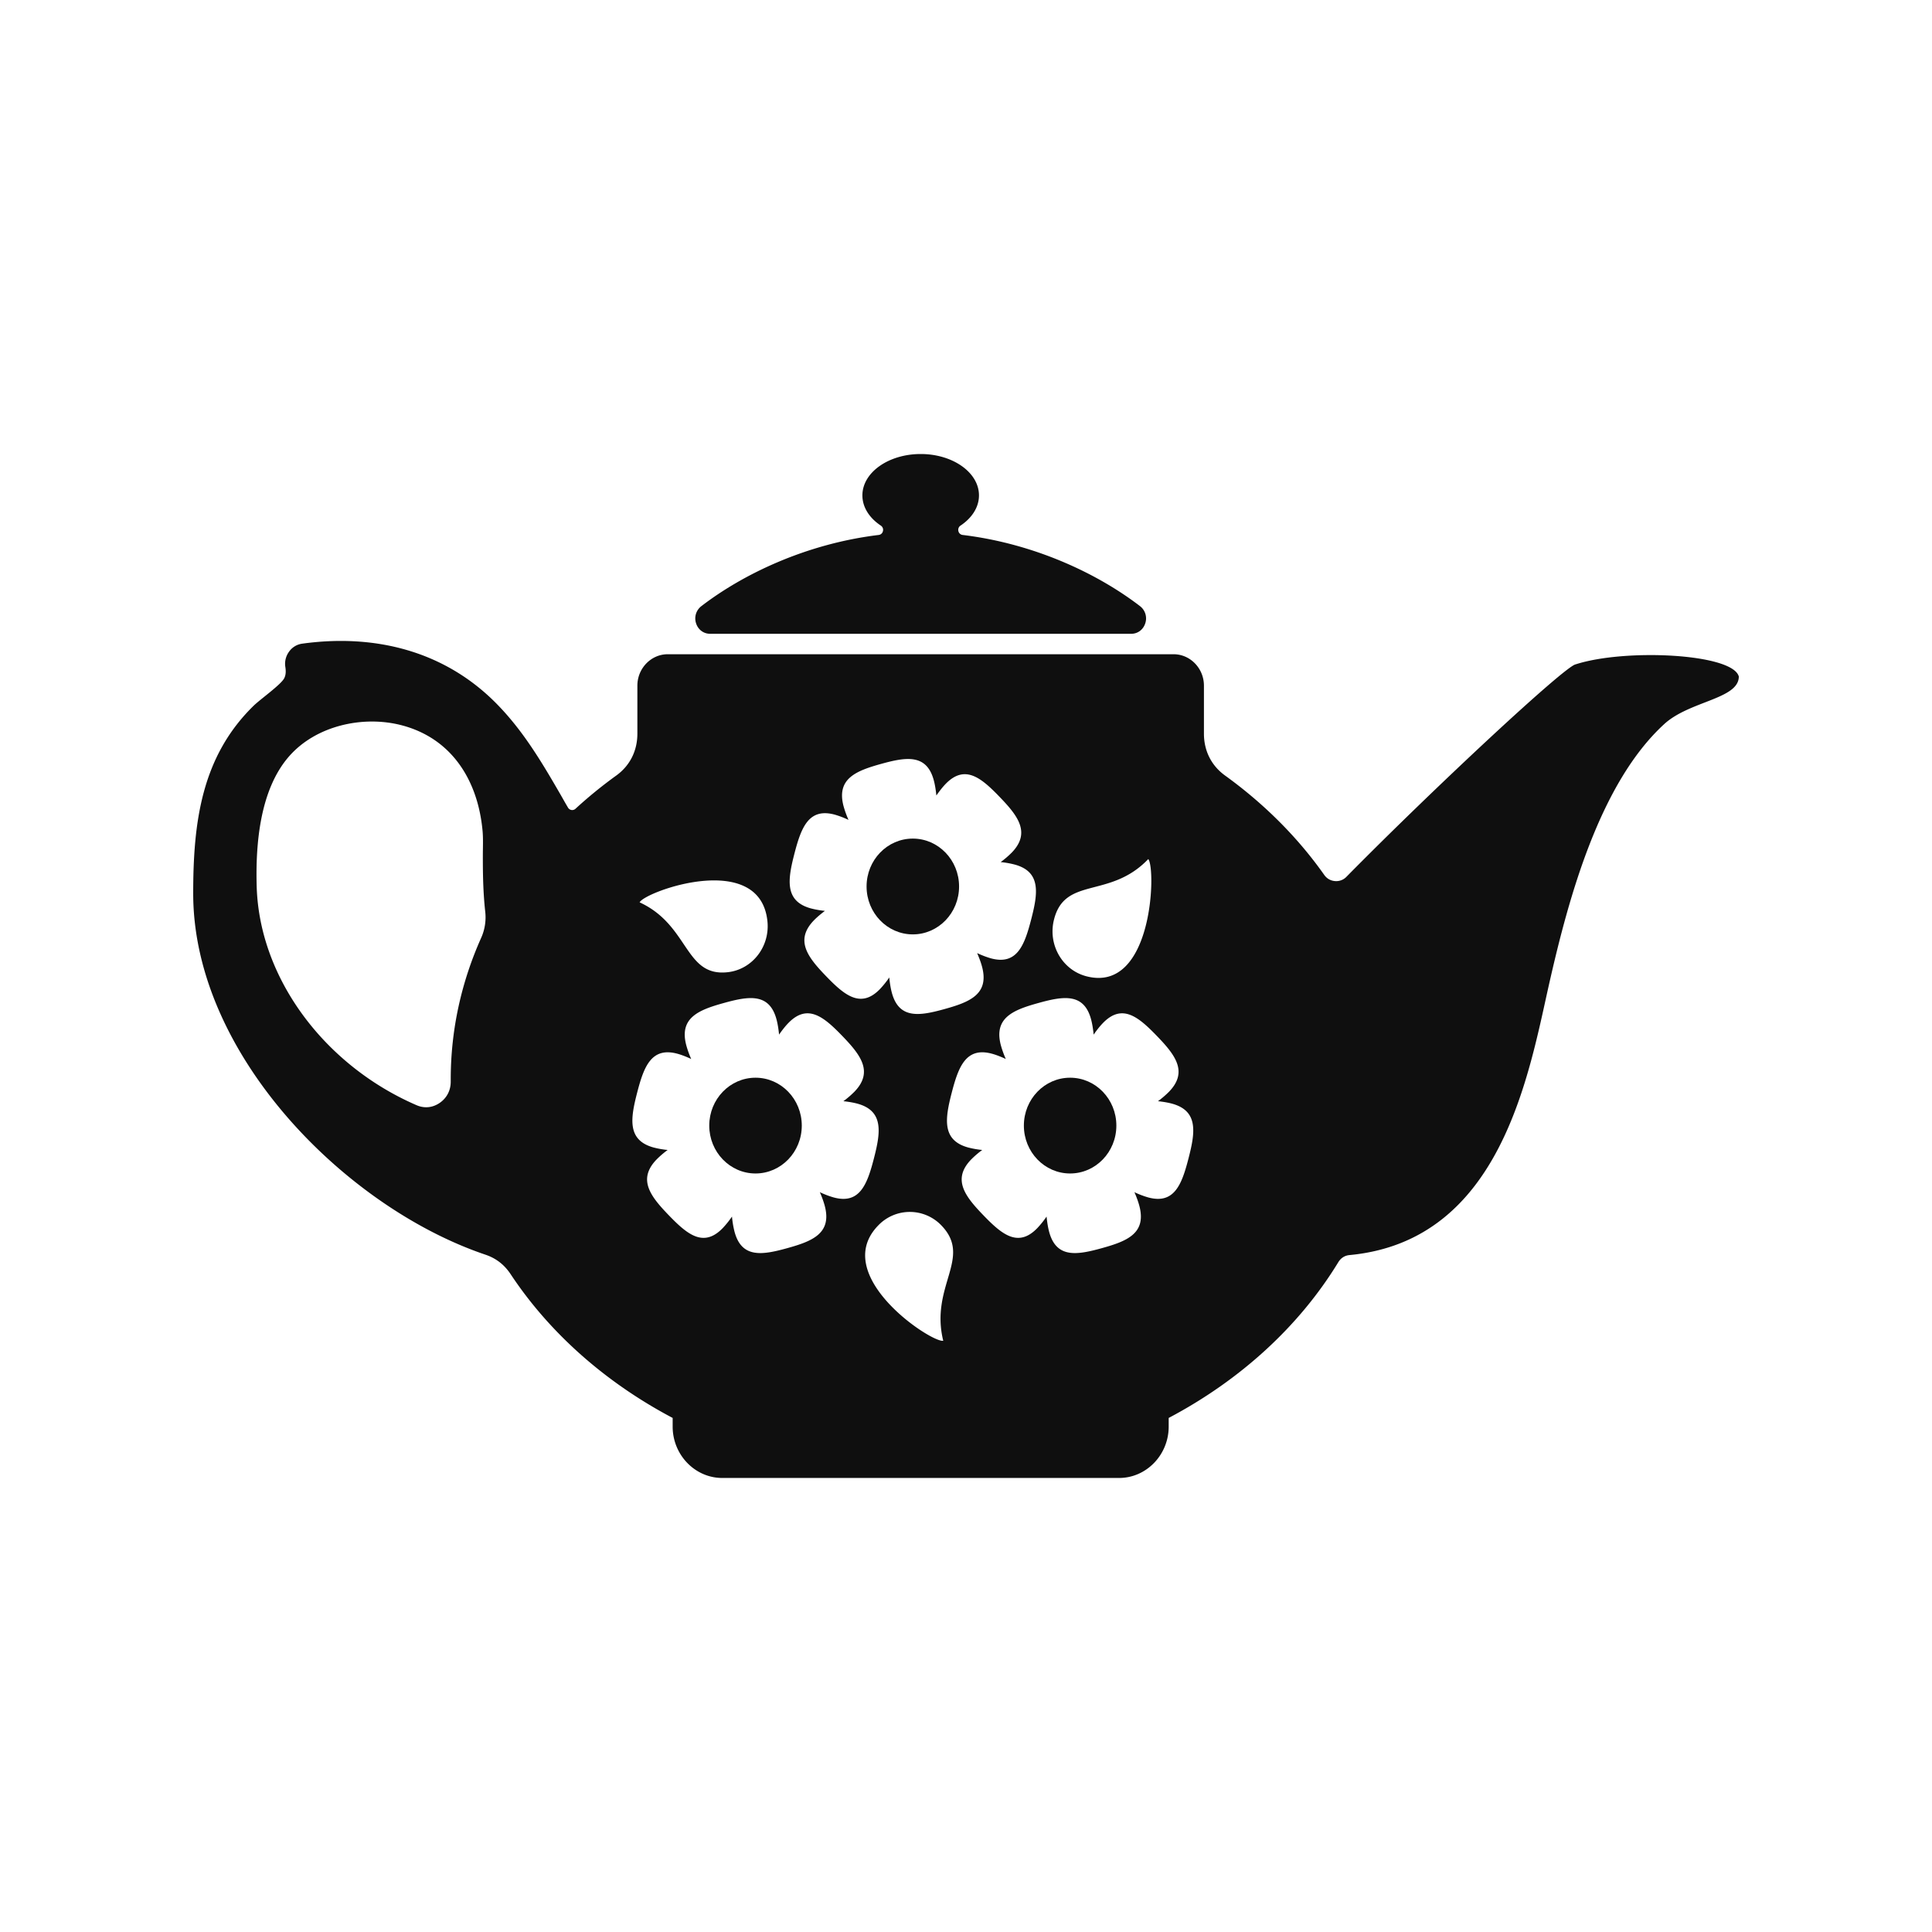 <?xml version="1.0" encoding="UTF-8"?>
<svg data-bbox="20 47 160.001 105.999" viewBox="0 0 200 200" height="200" width="200" xmlns="http://www.w3.org/2000/svg" data-type="color">
    <g>
        <path d="M73.511 65.61h43.594c.672 0 1.242-.425 1.453-1.087a1.599 1.599 0 0 0-.54-1.772c-4.328-3.326-10.86-6.462-18.368-7.373a.508.508 0 0 1-.438-.406.52.52 0 0 1 .221-.562c1.174-.783 1.91-1.893 1.91-3.127 0-2.366-2.703-4.283-6.035-4.283-3.334 0-6.033 1.917-6.033 4.283 0 1.235.733 2.344 1.907 3.127a.523.523 0 0 1 .222.562.508.508 0 0 1-.438.406c-7.506.911-14.038 4.047-18.366 7.373a1.598 1.598 0 0 0-.543 1.772c.209.662.781 1.087 1.454 1.087z" fill="#0F0F0F" clip-rule="evenodd" fill-rule="evenodd" data-color="1"/>
        <path d="M163.109 68.774c-1.085.16-14.625 12.76-23.721 21.986a1.457 1.457 0 0 1-1.197.448c-.46-.04-.841-.26-1.112-.646-2.741-3.886-6.217-7.357-10.26-10.279-1.414-1.02-2.188-2.553-2.188-4.337V70.98c0-1.789-1.412-3.254-3.143-3.254H69.125c-1.729 0-3.144 1.464-3.144 3.254v4.966c0 1.784-.773 3.317-2.185 4.337a46.244 46.244 0 0 0-4.222 3.44.5.5 0 0 1-.774-.12c-.338-.567-.612-1.068-.778-1.354-1.958-3.385-3.869-6.609-6.616-9.399-5.442-5.528-12.699-7.245-20.12-6.218a1.985 1.985 0 0 0-1.365.832 2.116 2.116 0 0 0-.381 1.591c.06.393.066.797-.118 1.157-.338.665-2.495 2.188-3.164 2.843C20.82 78.365 20 85.204 20 92.496c0 16.644 15.784 32.5 30.243 37.385 1.113.376 1.965 1.036 2.628 2.037 4.023 6.07 9.805 11.194 16.762 14.867v.897c0 2.924 2.31 5.317 5.134 5.317h41.08c2.826 0 5.135-2.393 5.135-5.317v-.897c7.433-3.924 13.522-9.503 17.562-16.128.264-.43.667-.687 1.158-.732 15.782-1.485 18.575-18.892 20.706-28.258 1.987-8.743 5.196-20.609 11.89-26.725 2.619-2.391 7.703-2.572 7.703-4.908-.635-2.385-11.763-2.917-16.892-1.26zm-113.32 28.36c-2.022 4.536-3.129 9.454-3.129 14.592v.226c.006.915-.399 1.705-1.135 2.214-.734.509-1.592.597-2.406.242a29.1 29.1 0 0 1-9.012-6.126c-4.34-4.344-7.355-10.204-7.535-16.53-.127-4.423.343-10.012 3.349-13.45 2.785-3.189 7.622-4.242 11.564-3.247 5.19 1.313 7.981 5.614 8.47 10.96.074.799.029 1.753.029 2.564-.002 1.361.013 2.725.1 4.086.033.525.078 1.08.139 1.64a5.208 5.208 0 0 1-.434 2.829zm59.314-1.912c1.128-4.555 5.782-2.121 9.764-6.29.818.934.497 13.963-6.428 12.125-2.479-.659-3.97-3.272-3.336-5.835zM82.238 88.37c.694-2.678 1.47-4.79 4.198-4.032a9.4 9.4 0 0 1 1.4.536 10.346 10.346 0 0 1-.519-1.449c-.732-2.823 1.308-3.628 3.893-4.346 2.586-.716 4.739-1.076 5.469 1.749.111.42.195.939.252 1.522.334-.476.657-.882.953-1.191 1.998-2.067 3.689-.641 5.581 1.32 1.894 1.96 3.27 3.71 1.275 5.777a9.755 9.755 0 0 1-1.15.987 9.418 9.418 0 0 1 1.474.262c2.726.755 2.379 2.985 1.686 5.663-.692 2.676-1.467 4.788-4.197 4.032a9.678 9.678 0 0 1-1.401-.537c.234.536.412 1.031.52 1.451.731 2.823-1.308 3.626-3.894 4.344-2.586.716-4.739 1.078-5.469-1.747-.109-.42-.195-.939-.252-1.524a9.788 9.788 0 0 1-.954 1.191c-1.995 2.067-3.687.641-5.581-1.319-1.893-1.96-3.27-3.71-1.273-5.779.297-.307.69-.643 1.148-.987a9.35 9.35 0 0 1-1.471-.26c-2.727-.757-2.38-2.987-1.688-5.663zm-2.796 6.976c.283 2.63-1.549 5.003-4.09 5.294-4.515.518-3.963-4.848-9.138-7.229.556-1.123 12.441-5.424 13.228 1.935zm6.828 28.604a9.378 9.378 0 0 1-1.399-.536c.231.536.409 1.031.517 1.451.73 2.825-1.308 3.628-3.892 4.344-2.586.716-4.739 1.078-5.469-1.747a10.14 10.14 0 0 1-.252-1.522 9.929 9.929 0 0 1-.954 1.189c-1.998 2.068-3.687.641-5.581-1.319-1.894-1.96-3.27-3.71-1.273-5.779a9.571 9.571 0 0 1 1.148-.987 9.215 9.215 0 0 1-1.471-.26c-2.728-.757-2.382-2.987-1.688-5.665.691-2.676 1.467-4.787 4.197-4.03.406.112.882.297 1.4.535a9.682 9.682 0 0 1-.518-1.449c-.732-2.825 1.308-3.628 3.892-4.344 2.586-.718 4.74-1.078 5.47 1.747.109.42.195.94.252 1.524.332-.478.656-.883.953-1.19 1.998-2.067 3.688-.641 5.581 1.318 1.893 1.96 3.27 3.71 1.272 5.779a9.633 9.633 0 0 1-1.147.987c.562.06 1.066.148 1.471.26 2.728.757 2.379 2.987 1.688 5.663-.692 2.679-1.467 4.79-4.197 4.031zm11.374 14.845c-1.195.244-11.806-6.771-6.708-11.961a4.522 4.522 0 0 1 6.551.058c3.181 3.353-1.235 6.22.157 11.903zm25.389-18.875c-.691 2.678-1.467 4.788-4.197 4.03a9.385 9.385 0 0 1-1.4-.536c.234.536.41 1.031.518 1.451.732 2.825-1.306 3.628-3.892 4.344-2.587.716-4.74 1.078-5.47-1.747-.109-.42-.193-.939-.252-1.522a9.735 9.735 0 0 1-.954 1.189c-1.996 2.068-3.687.641-5.58-1.319-1.892-1.96-3.27-3.71-1.273-5.779a9.732 9.732 0 0 1 1.148-.987 9.32 9.32 0 0 1-1.471-.26c-2.728-.757-2.38-2.987-1.688-5.665.694-2.676 1.469-4.787 4.197-4.03.405.112.881.297 1.4.535a10.17 10.17 0 0 1-.519-1.449c-.732-2.825 1.308-3.628 3.892-4.344 2.587-.718 4.74-1.078 5.47 1.747.109.42.195.94.253 1.524.331-.478.656-.883.953-1.19 1.997-2.067 3.687-.641 5.581 1.318 1.895 1.96 3.272 3.71 1.273 5.779a9.493 9.493 0 0 1-1.148.987c.565.06 1.068.148 1.474.26 2.727.758 2.378 2.988 1.685 5.664z" fill="#0F0F0F" clip-rule="evenodd" fill-rule="evenodd" data-color="1"/>
        <path d="M94.494 96.727c2.644 0 4.789-2.22 4.789-4.959 0-2.736-2.144-4.957-4.789-4.957-2.644 0-4.787 2.221-4.787 4.957 0 2.739 2.143 4.959 4.787 4.959z" fill="#0F0F0F" clip-rule="evenodd" fill-rule="evenodd" data-color="1"/>
        <path d="M78.211 111.564c-2.644 0-4.789 2.219-4.789 4.957 0 2.737 2.145 4.957 4.789 4.957 2.644 0 4.789-2.219 4.789-4.957s-2.145-4.957-4.789-4.957z" fill="#0F0F0F" clip-rule="evenodd" fill-rule="evenodd" data-color="1"/>
        <path d="M110.777 111.564c-2.644 0-4.786 2.219-4.786 4.957 0 2.737 2.142 4.957 4.786 4.957 2.645 0 4.788-2.219 4.788-4.957s-2.143-4.957-4.788-4.957z" fill="#0F0F0F" clip-rule="evenodd" fill-rule="evenodd" data-color="1"/>
    </g>
</svg>
